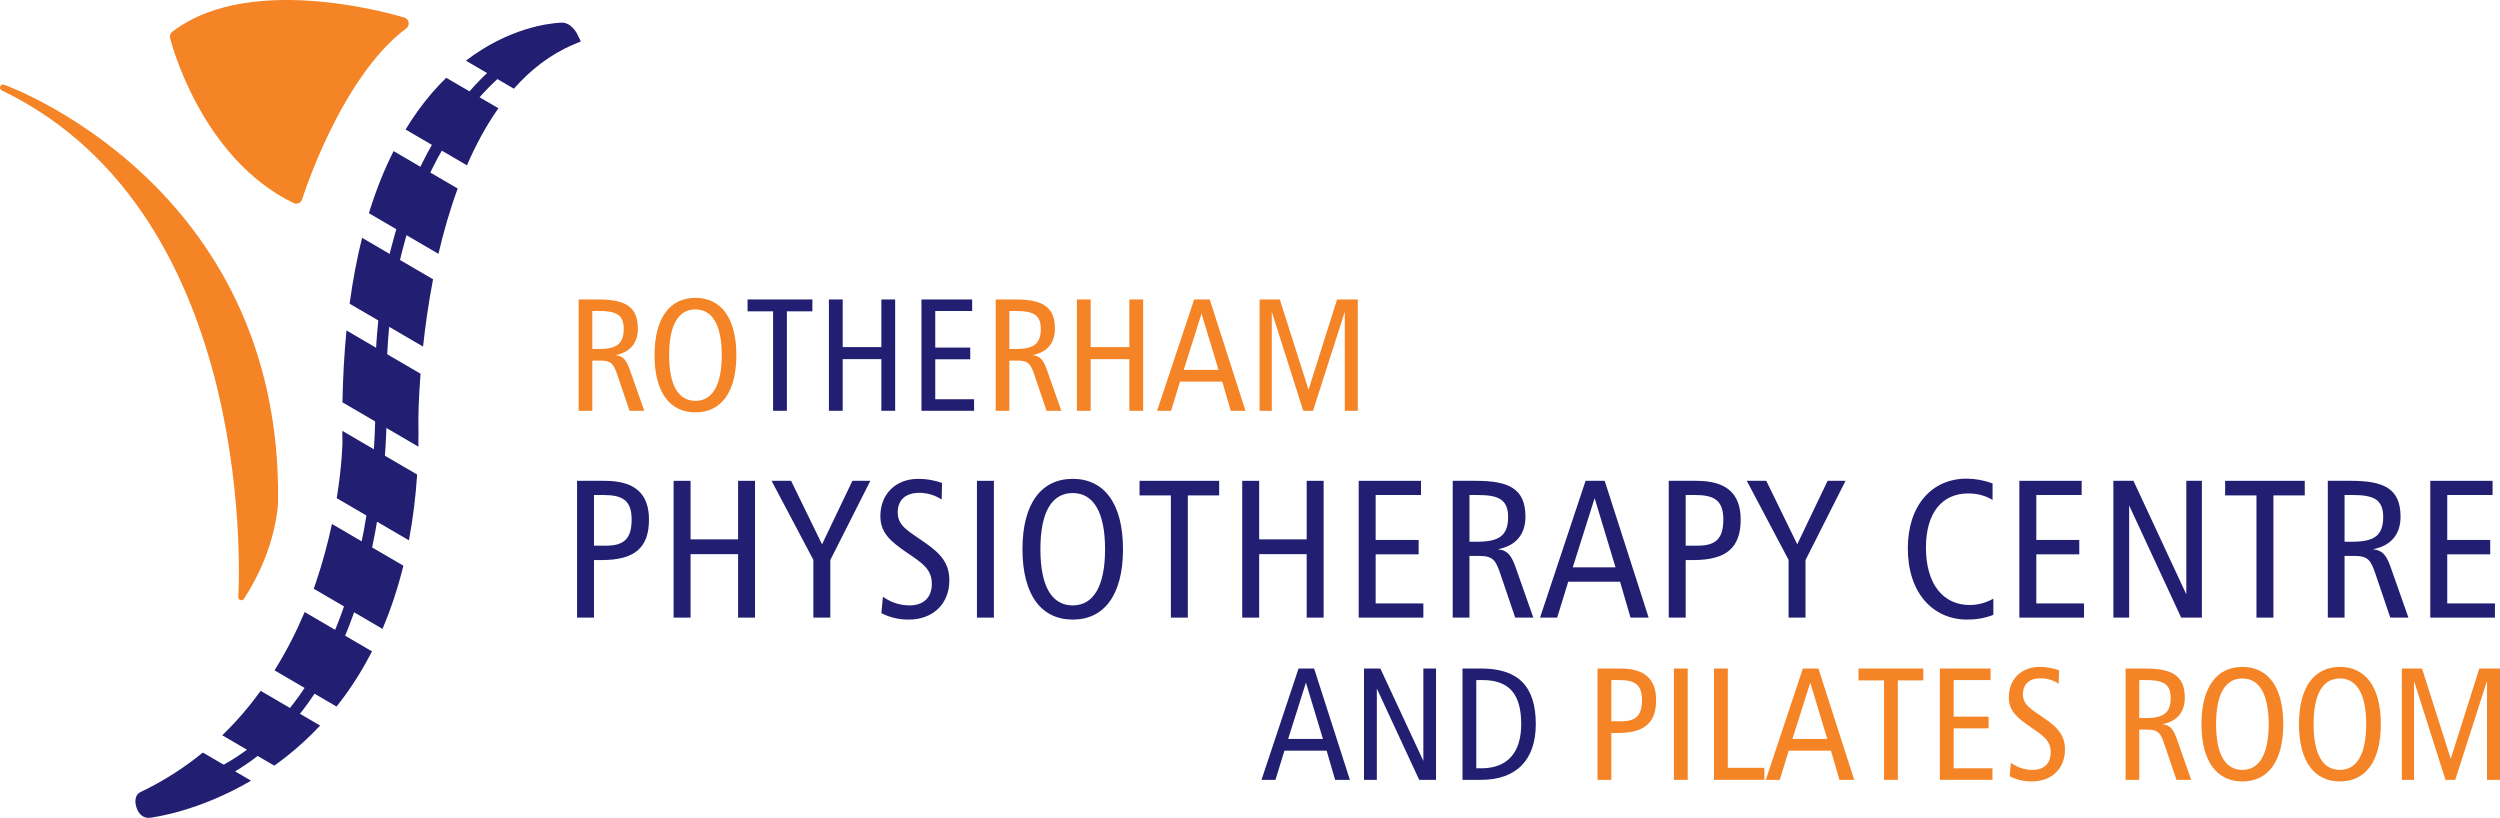 <?xml version="1.0" encoding="UTF-8"?>
<svg xmlns="http://www.w3.org/2000/svg" id="Layer_2" viewBox="0 0 691.291 226.151">
  <g id="Components">
    <g id="_6877d0da-01cd-4975-b02f-2f589724fe88_1">
      <path d="M165.246,82.805c7.275,0,11.134,1.685,11.134,8.073,0,3.992-2.173,6.565-6.21,7.319,2.395.266,3.149,1.641,4.125,4.436l3.859,10.956h-4.081l-3.327-9.803c-1.065-3.149-1.685-4.081-4.79-4.081h-2.174v13.884h-3.77v-30.784h5.234ZM163.782,96.511h1.642c4.879,0,7.053-1.242,7.053-5.589,0-4.037-2.351-4.924-6.831-4.924h-1.863v10.513Z" style="fill:#f58426;"></path>
      <path d="M203.614,98.197c0,10.38-4.303,15.835-11.311,15.835s-11.311-5.456-11.311-15.835,4.303-15.835,11.311-15.835,11.311,5.456,11.311,15.835ZM185.029,98.197c0,8.384,2.573,12.642,7.274,12.642,4.658,0,7.274-4.303,7.274-12.642s-2.617-12.642-7.274-12.642c-4.702,0-7.274,4.258-7.274,12.642Z" style="fill:#f58426;"></path>
      <path d="M224.638,82.805v3.283h-7.053v27.502h-3.815v-27.502h-7.053v-3.283h17.92Z" style="fill:#221f72;"></path>
      <path d="M233.021,82.805v13.174h10.69v-13.174h3.814v30.784h-3.814v-14.283h-10.69v14.283h-3.814v-30.784h3.814Z" style="fill:#221f72;"></path>
      <path d="M268.816,82.805v3.194h-10.202v10.114h9.67v3.238h-9.67v11.045h10.734v3.194h-14.549v-30.784h14.017Z" style="fill:#221f72;"></path>
      <path d="M280.569,82.805c7.275,0,11.134,1.685,11.134,8.073,0,3.992-2.173,6.565-6.21,7.319,2.395.266,3.149,1.641,4.125,4.436l3.859,10.956h-4.081l-3.327-9.803c-1.065-3.149-1.685-4.081-4.79-4.081h-2.174v13.884h-3.77v-30.784h5.234ZM279.105,96.511h1.642c4.879,0,7.053-1.242,7.053-5.589,0-4.037-2.351-4.924-6.831-4.924h-1.863v10.513Z" style="fill:#f58426;"></path>
      <path d="M301.594,82.805v13.174h10.69v-13.174h3.814v30.784h-3.814v-14.283h-10.69v14.283h-3.814v-30.784h3.814Z" style="fill:#f58426;"></path>
      <path d="M334.506,82.805l9.892,30.784h-4.081l-2.351-8.073h-11.666l-2.484,8.073h-3.859l10.247-30.784h4.302ZM327.32,102.278h9.626l-4.702-15.569-4.923,15.569Z" style="fill:#f58426;"></path>
      <path d="M353.889,82.805l7.939,24.973,7.896-24.973h5.722v30.784h-3.593v-27.369l-8.783,27.369h-2.706l-8.694-27.369v27.369h-3.371v-30.784h5.589Z" style="fill:#f58426;"></path>
      <path d="M167.247,132.956c8.175,0,12.209,3.434,12.209,10.737,0,7.903-4.143,11.174-13.081,11.174h-2.126v15.915h-4.688v-37.826h7.686ZM164.249,150.888h3.325c5.069,0,7.085-2.017,7.085-7.249,0-5.286-2.562-6.758-7.739-6.758h-2.671v14.007Z" style="fill:#221f72;"></path>
      <path d="M190.953,132.956v16.188h13.136v-16.188h4.688v37.826h-4.688v-17.551h-13.136v17.551h-4.688v-37.826h4.688Z" style="fill:#221f72;"></path>
      <path d="M218.748,132.956l8.557,17.551,8.394-17.551h4.96l-11.065,21.911v15.915h-4.688v-15.97l-11.555-21.856h5.396Z" style="fill:#221f72;"></path>
      <path d="M260.387,138.134c-1.908-1.253-4.033-1.853-6.213-1.853-3.87,0-5.941,2.072-5.941,5.396,0,3.706,2.78,5.069,7.249,8.176,4.524,3.106,7.031,5.777,7.031,10.628,0,6.432-4.47,10.847-11.228,10.847-2.725,0-5.341-.6-7.576-1.799l.436-4.523c2.18,1.58,4.742,2.398,7.358,2.398,3.87,0,6.159-2.181,6.159-5.941,0-3.978-2.453-5.668-6.759-8.557-4.687-3.216-7.467-5.56-7.467-10.192,0-6.05,4.197-10.302,10.465-10.302,2.344,0,4.469.381,6.595,1.145l-.109,4.578Z" style="fill:#221f72;"></path>
      <path d="M274.828,132.956v37.826h-4.688v-37.826h4.688Z" style="fill:#221f72;"></path>
      <path d="M310.527,151.869c0,12.754-5.287,19.458-13.898,19.458s-13.898-6.704-13.898-19.458,5.287-19.458,13.898-19.458,13.898,6.704,13.898,19.458ZM287.69,151.869c0,10.302,3.161,15.534,8.938,15.534,5.723,0,8.939-5.287,8.939-15.534s-3.216-15.534-8.939-15.534c-5.777,0-8.938,5.232-8.938,15.534Z" style="fill:#221f72;"></path>
      <path d="M337.122,132.956v4.033h-8.666v33.793h-4.687v-33.793h-8.666v-4.033h22.02Z" style="fill:#221f72;"></path>
      <path d="M348.183,132.956v16.188h13.135v-16.188h4.688v37.826h-4.688v-17.551h-13.135v17.551h-4.688v-37.826h4.688Z" style="fill:#221f72;"></path>
      <path d="M392.929,132.956v3.924h-12.536v12.427h11.882v3.978h-11.882v13.572h13.19v3.924h-17.878v-37.826h17.224Z" style="fill:#221f72;"></path>
      <path d="M408.133,132.956c8.938,0,13.681,2.071,13.681,9.92,0,4.905-2.671,8.066-7.631,8.993,2.943.327,3.87,2.017,5.069,5.45l4.742,13.463h-5.015l-4.088-12.046c-1.309-3.869-2.071-5.014-5.887-5.014h-2.671v17.06h-4.633v-37.826h6.432ZM406.334,149.798h2.017c5.996,0,8.667-1.526,8.667-6.867,0-4.96-2.89-6.05-8.395-6.05h-2.289v12.918Z" style="fill:#221f72;"></path>
      <path d="M443.722,132.956l12.154,37.826h-5.014l-2.89-9.92h-14.334l-3.053,9.92h-4.741l12.59-37.826h5.287ZM434.893,156.884h11.827l-5.777-19.131-6.05,19.131Z" style="fill:#221f72;"></path>
      <path d="M469.118,132.956c8.176,0,12.209,3.434,12.209,10.737,0,7.903-4.143,11.174-13.081,11.174h-2.126v15.915h-4.688v-37.826h7.686ZM466.12,150.888h3.325c5.068,0,7.085-2.017,7.085-7.249,0-5.286-2.562-6.758-7.739-6.758h-2.671v14.007Z" style="fill:#221f72;"></path>
      <path d="M488.409,132.956l8.558,17.551,8.394-17.551h4.96l-11.065,21.911v15.915h-4.688v-15.97l-11.555-21.856h5.396Z" style="fill:#221f72;"></path>
      <path d="M550.977,138.243c-1.635-.981-3.761-1.799-6.704-1.799-7.304,0-11.719,5.396-11.719,14.989,0,10.192,4.852,15.86,12.101,15.86,2.289,0,4.469-.6,6.54-1.744v4.47c-2.507.981-4.851,1.308-7.249,1.308-9.483,0-16.405-7.412-16.405-19.676,0-11.991,6.704-19.295,16.242-19.295,2.344,0,4.741.436,7.194,1.308v4.579Z" style="fill:#221f72;"></path>
      <path d="M575.61,132.956v3.924h-12.536v12.427h11.882v3.978h-11.882v13.572h13.19v3.924h-17.878v-37.826h17.224Z" style="fill:#221f72;"></path>
      <path d="M589.942,132.956l14.607,31.395v-31.395h4.306v37.826h-5.723l-14.39-31.013v31.013h-4.36v-37.826h5.56Z" style="fill:#221f72;"></path>
      <path d="M637.303,132.956v4.033h-8.666v33.793h-4.688v-33.793h-8.666v-4.033h22.02Z" style="fill:#221f72;"></path>
      <path d="M650.109,132.956c8.938,0,13.681,2.071,13.681,9.92,0,4.905-2.671,8.066-7.631,8.993,2.943.327,3.87,2.017,5.069,5.45l4.741,13.463h-5.014l-4.088-12.046c-1.309-3.869-2.071-5.014-5.887-5.014h-2.671v17.06h-4.633v-37.826h6.432ZM648.31,149.798h2.017c5.996,0,8.666-1.526,8.666-6.867,0-4.96-2.889-6.05-8.394-6.05h-2.289v12.918Z" style="fill:#221f72;"></path>
      <path d="M689.24,132.956v3.924h-12.536v12.427h11.882v3.978h-11.882v13.572h13.19v3.924h-17.878v-37.826h17.224Z" style="fill:#221f72;"></path>
      <path d="M363.374,184.855l9.892,30.784h-4.081l-2.351-8.073h-11.665l-2.483,8.073h-3.859l10.246-30.784h4.302ZM356.189,204.327h9.624l-4.701-15.569-4.923,15.569Z" style="fill:#221f72;"></path>
      <path d="M381.693,184.855l11.888,25.55v-25.55h3.505v30.784h-4.658l-11.71-25.239v25.239h-3.549v-30.784h4.524Z" style="fill:#221f72;"></path>
      <path d="M409.547,184.855c10.247,0,15.126,4.88,15.126,15.393,0,9.803-5.323,15.392-15.126,15.392h-5.146v-30.784h5.146ZM408.217,212.445h1.419c7.142,0,11.001-4.303,11.001-12.198,0-8.34-3.327-12.198-10.734-12.198h-1.685v24.396Z" style="fill:#221f72;"></path>
      <path d="M448.004,184.855c6.653,0,9.935,2.795,9.935,8.738,0,6.432-3.371,9.094-10.646,9.094h-1.73v12.952h-3.815v-30.784h6.255ZM445.565,199.448h2.705c4.126,0,5.767-1.642,5.767-5.899,0-4.303-2.085-5.5-6.299-5.5h-2.173v11.399Z" style="fill:#f58426;"></path>
      <path d="M466.677,184.855v30.784h-3.815v-30.784h3.815Z" style="fill:#f58426;"></path>
      <path d="M477.765,184.855v27.457h10.113v3.327h-13.929v-30.784h3.815Z" style="fill:#f58426;"></path>
      <path d="M502.825,184.855l9.892,30.784h-4.081l-2.351-8.073h-11.666l-2.483,8.073h-3.859l10.246-30.784h4.303ZM495.64,204.327h9.625l-4.701-15.569-4.924,15.569Z" style="fill:#f58426;"></path>
      <path d="M531.834,184.855v3.282h-7.053v27.502h-3.814v-27.502h-7.053v-3.282h17.92Z" style="fill:#f58426;"></path>
      <path d="M550.419,184.855v3.194h-10.202v10.113h9.67v3.238h-9.67v11.045h10.734v3.193h-14.55v-30.784h14.018Z" style="fill:#f58426;"></path>
      <path d="M569.27,189.069c-1.553-1.02-3.283-1.508-5.057-1.508-3.149,0-4.835,1.685-4.835,4.392,0,3.016,2.262,4.125,5.899,6.653,3.682,2.528,5.722,4.702,5.722,8.649,0,5.234-3.638,8.827-9.138,8.827-2.218,0-4.347-.487-6.165-1.464l.354-3.682c1.774,1.287,3.859,1.952,5.988,1.952,3.149,0,5.013-1.774,5.013-4.835,0-3.238-1.996-4.613-5.501-6.964-3.814-2.617-6.077-4.524-6.077-8.295,0-4.924,3.416-8.384,8.517-8.384,1.908,0,3.638.31,5.367.932l-.088,3.726Z" style="fill:#f58426;"></path>
      <path d="M592.998,184.855c7.274,0,11.134,1.685,11.134,8.073,0,3.992-2.174,6.564-6.21,7.319,2.396.266,3.149,1.641,4.125,4.436l3.859,10.956h-4.081l-3.327-9.803c-1.065-3.149-1.685-4.081-4.79-4.081h-2.174v13.884h-3.771v-30.784h5.234ZM591.534,198.562h1.642c4.879,0,7.053-1.242,7.053-5.59,0-4.036-2.351-4.923-6.831-4.923h-1.863v10.513Z" style="fill:#f58426;"></path>
      <path d="M631.367,200.247c0,10.379-4.303,15.835-11.312,15.835s-11.312-5.456-11.312-15.835,4.303-15.836,11.312-15.836,11.312,5.456,11.312,15.836ZM612.782,200.247c0,8.383,2.572,12.642,7.274,12.642,4.657,0,7.274-4.303,7.274-12.642s-2.617-12.643-7.274-12.643c-4.702,0-7.274,4.259-7.274,12.643Z" style="fill:#f58426;"></path>
      <path d="M658.335,200.247c0,10.379-4.303,15.835-11.312,15.835s-11.312-5.456-11.312-15.835,4.303-15.836,11.312-15.836,11.312,5.456,11.312,15.836ZM639.749,200.247c0,8.383,2.572,12.642,7.274,12.642,4.657,0,7.274-4.303,7.274-12.642s-2.617-12.643-7.274-12.643c-4.702,0-7.274,4.259-7.274,12.643Z" style="fill:#f58426;"></path>
      <path d="M669.733,184.855l7.94,24.974,7.896-24.974h5.723v30.784h-3.594v-27.368l-8.782,27.368h-2.706l-8.694-27.368v27.368h-3.371v-30.784h5.589Z" style="fill:#f58426;"></path>
      <path d="M111.305,6.488s-41.122-12.883-62.614,3.647c0,0,7.914,32.161,33.223,44.475,0,0,10.637-34.133,29.391-48.122Z" style="fill:#f58426; stroke:#f58426; stroke-linejoin:round; stroke-width:3.414px;"></path>
      <path d="M108.835,41.782c-2.642,5.226-4.923,10.948-6.829,17.175l19.235,11.235c1.334-5.753,3.069-11.926,5.317-18.061l-17.723-10.348Z" style="fill:#221f72;"></path>
      <path d="M159.628,9.449c-.169-.343-1.71-3.353-4.537-3.188-3.673.2-14.609,1.588-26.259,10.52l13.261,7.745c4.607-5.213,10.041-9.485,16.463-12.198l2.062-.872-.99-2.008Z" style="fill:#221f72;"></path>
      <path d="M113.07,149.41c1.169-6.178,1.888-12.294,2.276-18.191l-20.69-12.084c.009,1.069.018,2.14.038,3.223-.001.103-.097,6.21-1.58,15.397l19.956,11.654Z" style="fill:#221f72;"></path>
      <path d="M123.384,21.506c-1.324,1.292-2.644,2.688-3.951,4.207-2.641,3.07-5.07,6.438-7.292,10.093l16.974,9.911c2.406-5.552,5.282-10.928,8.709-15.778l-14.439-8.433Z" style="fill:#221f72;"></path>
      <path d="M115.688,116.01c0-.102.012-5.02.6-12.669l-20.477-11.959c-.62,6.302-.989,12.93-1.115,19.869l20.985,12.256c.054-2.563.056-5.071.008-7.498Z" style="fill:#221f72;"></path>
      <path d="M100.123,65.763c-1.427,5.704-2.578,11.776-3.448,18.218l20.307,11.859c.601-5.57,1.479-11.929,2.767-18.613l-19.626-11.463Z" style="fill:#221f72;"></path>
      <path d="M56.085,208.09c-5.043,4.122-10.757,7.845-17.25,10.938-1.333.635-1.749,2.284-1.084,4.305.691,2.102,2.103,2.819,3.296,2.819.154,0,.305-.012.45-.034,1.143-.138,13.498-1.791,27.917-10.246l-13.329-7.781Z" style="fill:#221f72;"></path>
      <path d="M105.764,173.899c2.443-5.727,4.333-11.597,5.78-17.473l-19.76-11.54c-1.051,4.955-2.478,10.438-4.422,16.149-.198.581-.403,1.169-.614,1.761l19.016,11.103Z" style="fill:#221f72;"></path>
      <path d="M72.082,191.033c-3.077,4.246-6.594,8.394-10.624,12.288l14.377,8.393c1.199-.854,2.402-1.753,3.605-2.708,3.311-2.628,6.319-5.436,9.078-8.375l-16.436-9.597Z" style="fill:#221f72;"></path>
      <path d="M93.064,195.377c3.849-4.834,7.088-9.96,9.795-15.268l-18.618-10.87c-2.197,5.22-4.934,10.694-8.333,16.121l17.156,10.017Z" style="fill:#221f72;"></path>
      <path d="M140.57,17.358s-35.301,23.345-35.301,89.396c0,0,4.555,83.129-45.552,107.613" style="fill:none; stroke:#221f72; stroke-linecap:round; stroke-width:3.168px;"></path>
      <path d="M66.74,165.12S73.553,59.259.854,24.229c0,0,76.259,27.023,75.184,114.472,0,0-.161,12.409-9.298,26.419" style="fill:#f58426; stroke:#f58426; stroke-linecap:round; stroke-linejoin:round; stroke-width:1.708px;"></path>
    </g>
  </g>
</svg>
